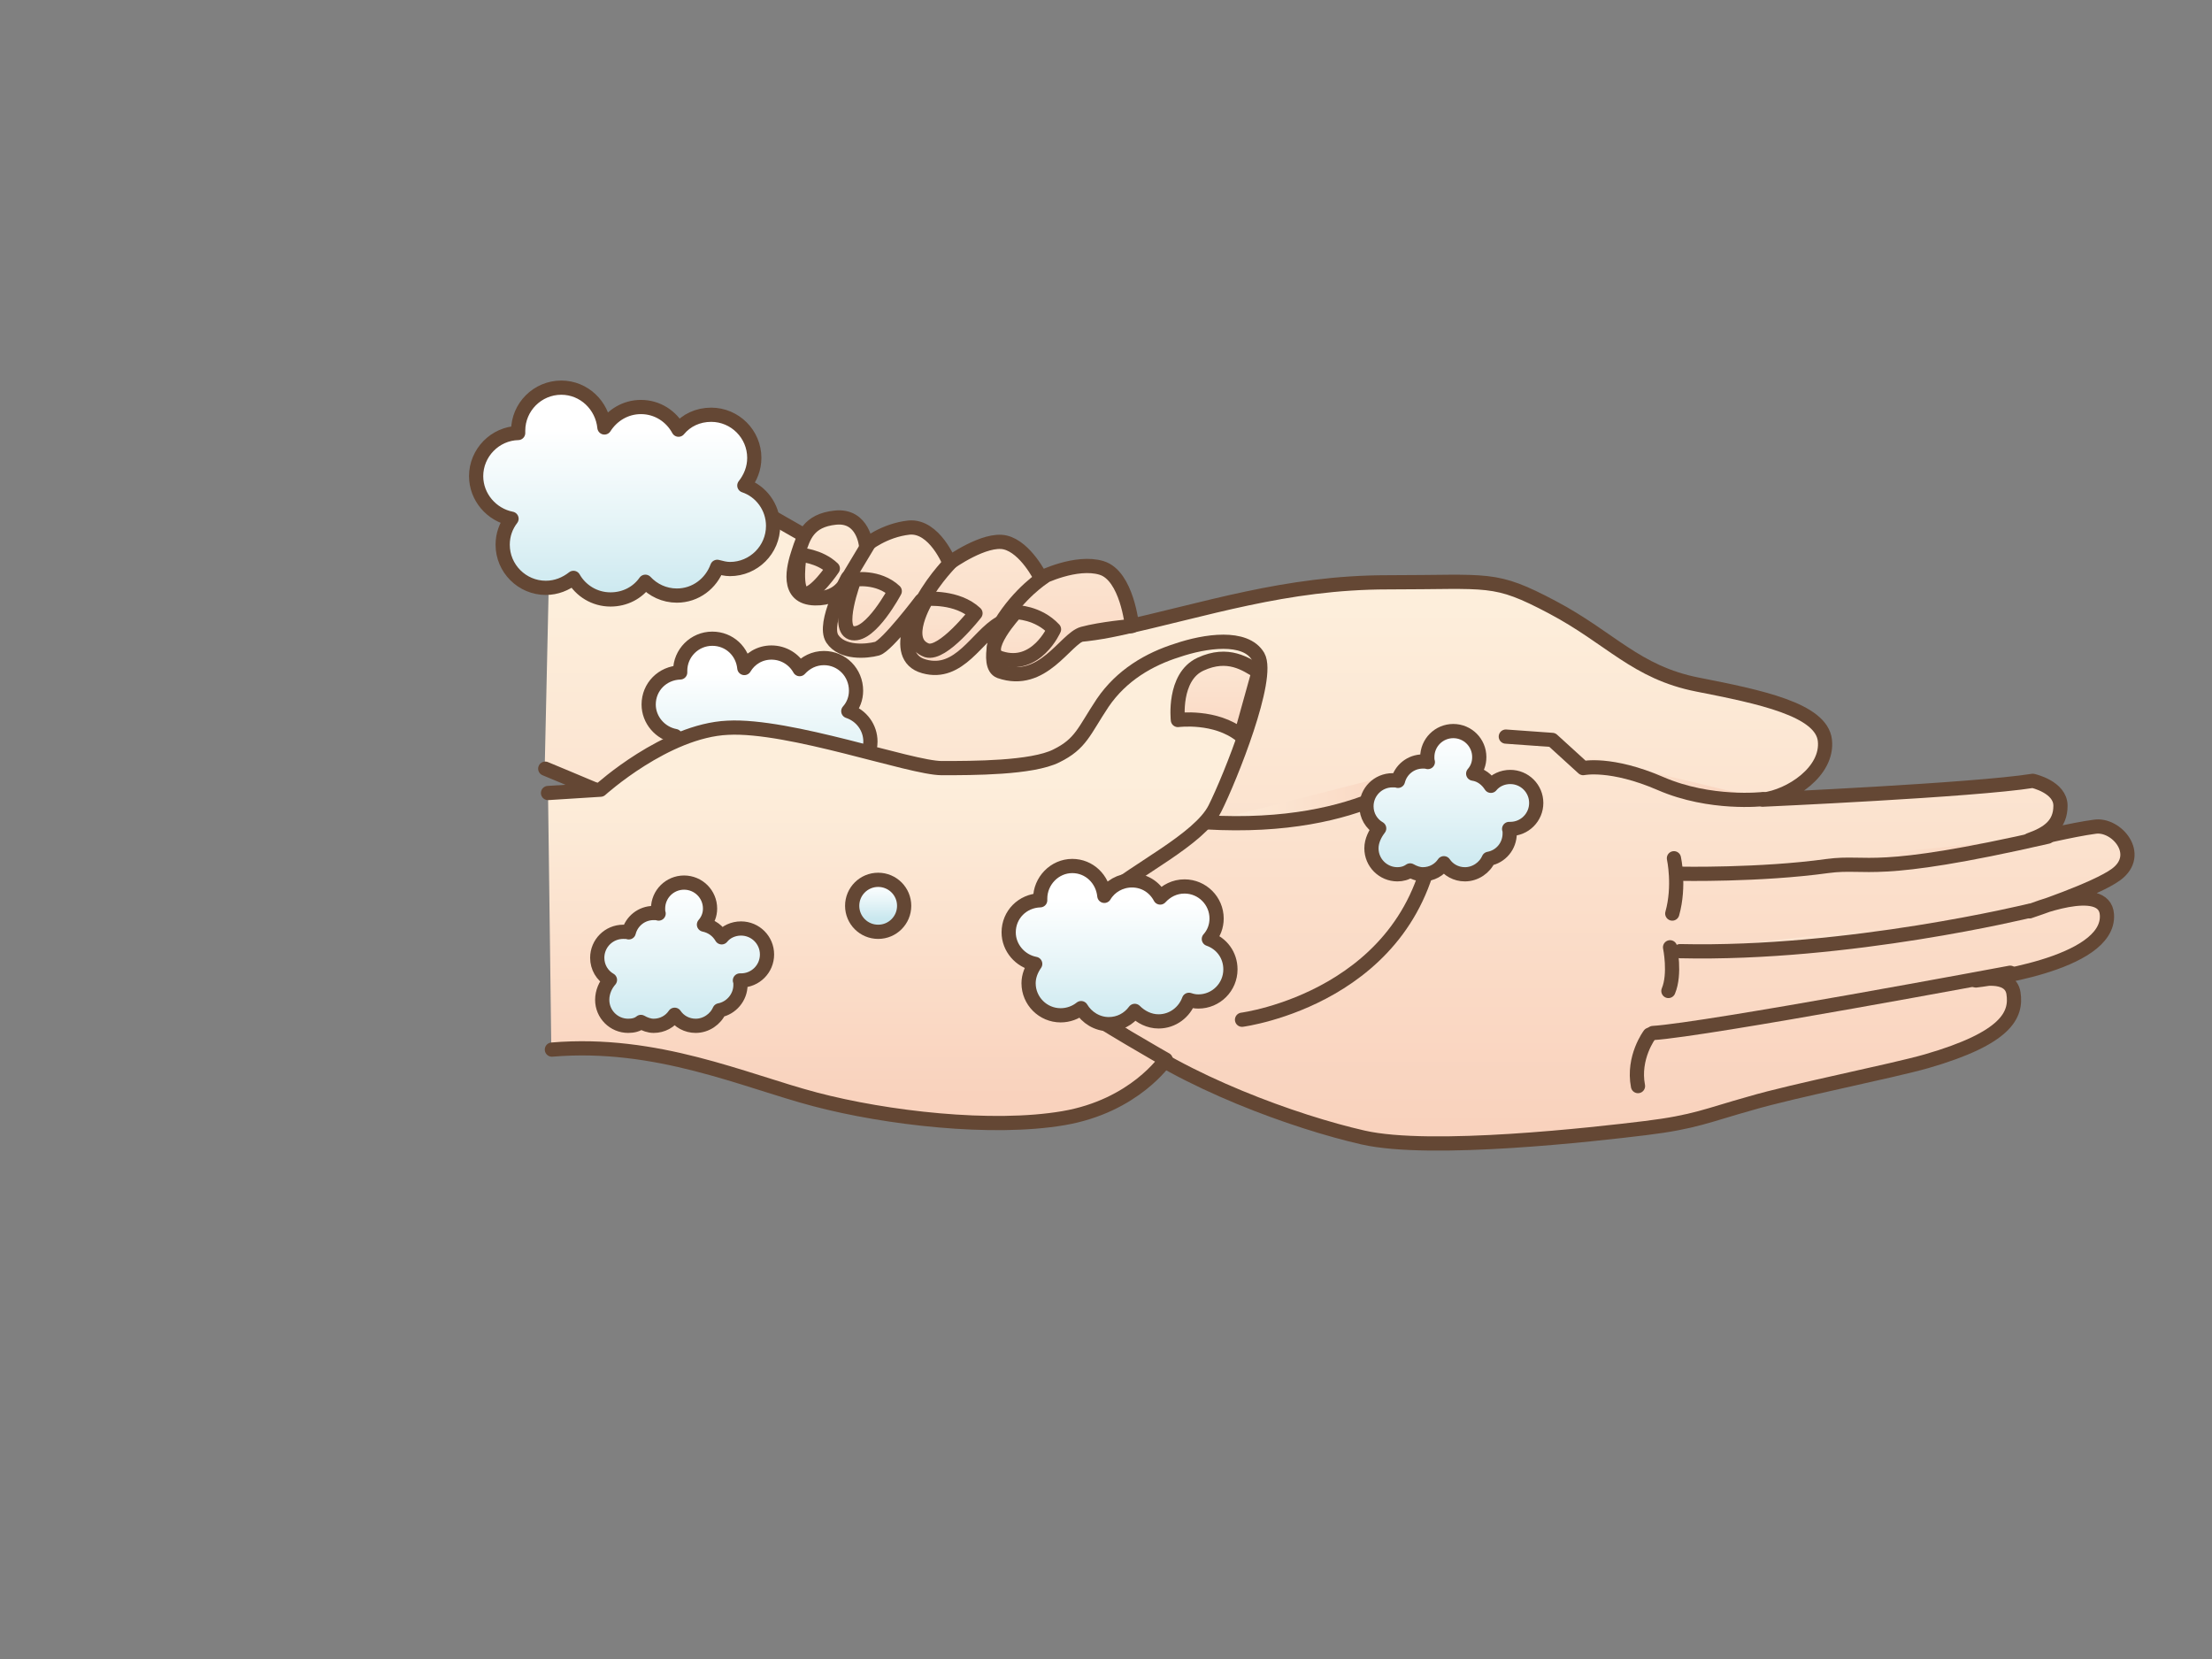 <?xml version="1.0" encoding="utf-8"?>
<!-- Generator: Adobe Illustrator 24.0.1, SVG Export Plug-In . SVG Version: 6.00 Build 0)  -->
<svg version="1.1" id="レイヤー_1" xmlns="http://www.w3.org/2000/svg" xmlns:xlink="http://www.w3.org/1999/xlink" x="0px"
	 y="0px" viewBox="0 0 400 300" style="enable-background:new 0 0 400 300;" xml:space="preserve">
<rect x="0" y="0" width="400" height="300" fill="#808080" stroke="none"/>
<style type="text/css">
	.st0{clip-path:url(#SVGID_2_);fill:url(#SVGID_3_);}
	.st1{fill:none;stroke:#644734;stroke-width:2.57;stroke-linecap:round;stroke-linejoin:round;}
	.st2{clip-path:url(#SVGID_5_);fill:url(#SVGID_6_);}
	.st3{clip-path:url(#SVGID_8_);fill:url(#SVGID_9_);}
	.st4{clip-path:url(#SVGID_11_);fill:url(#SVGID_12_);}
	.st5{clip-path:url(#SVGID_14_);fill:url(#SVGID_15_);}
	.st6{clip-path:url(#SVGID_17_);fill:url(#SVGID_18_);}
	.st7{clip-path:url(#SVGID_20_);fill:url(#SVGID_21_);}
	.st8{clip-path:url(#SVGID_23_);fill:url(#SVGID_24_);}
	.st9{clip-path:url(#SVGID_26_);fill:url(#SVGID_27_);}
	.st10{clip-path:url(#SVGID_29_);fill:url(#SVGID_30_);}
	.st11{clip-path:url(#SVGID_32_);fill:url(#SVGID_33_);}
	.st12{clip-path:url(#SVGID_35_);fill:url(#SVGID_36_);}
	.st13{clip-path:url(#SVGID_38_);fill:url(#SVGID_39_);}
	.st14{clip-path:url(#SVGID_41_);fill:url(#SVGID_42_);}
	.st15{clip-path:url(#SVGID_44_);fill:url(#SVGID_45_);}
	.st16{clip-path:url(#SVGID_47_);fill:url(#SVGID_48_);}
	.st17{clip-path:url(#SVGID_50_);fill:url(#SVGID_51_);}
	.st18{clip-path:url(#SVGID_53_);fill:url(#SVGID_54_);}
	.st19{clip-path:url(#SVGID_56_);fill:url(#SVGID_57_);}
	.st20{clip-path:url(#SVGID_59_);fill:url(#SVGID_60_);}
	.st21{clip-path:url(#SVGID_62_);fill:url(#SVGID_63_);}
	.st22{clip-path:url(#SVGID_65_);fill:url(#SVGID_66_);}
	.st23{clip-path:url(#SVGID_68_);fill:url(#SVGID_69_);}
	.st24{clip-path:url(#SVGID_71_);fill:url(#SVGID_72_);}
	.st25{clip-path:url(#SVGID_74_);fill:url(#SVGID_75_);}
</style>
<g>
	<g>
		<g>
			<defs>
				<path id="SVGID_1_" d="M98.5,138.9c0,0,90.8,37.6,103.1,47.1s32.5,16.8,44.8,19.6s42-0.6,51-1.7c9-1.1,11.2-2.2,19.1-4.5
					c7.8-2.2,25.5-5.7,31.8-7.6c14.5-4.2,16.3-8.4,15.7-12.3c-0.3-2.4-2.7-2.7-4.5-2.6c6-0.9,22-4.1,21.5-11.6
					c-0.3-4.3-7-2.9-11-1.6c3.8-1.4,10.2-3.9,12.7-5.7c4.8-3.6,0.1-9.2-3.9-8.6c-3.9,0.6-11.8,2.4-11.8,2.4c3.4-1.1,5.6-2.8,5.6-6.2
					s-5-4.5-5-4.5c-10.7,1.7-48.8,3.4-48.8,3.4c5-0.6,11.8-5,11.2-10.7c-0.6-5.6-11.8-7.9-23-10.1s-15.7-8.4-26.3-14
					c-10.7-5.6-11.2-4.5-29.7-4.5s-33.1,5.1-48.8,8.4c-15.7,3.4-27.1,0.4-47.3-11.4S100,71.1,100,71.1L98.5,138.9z"/>
			</defs>
			<clipPath id="SVGID_2_">
				<use xlink:href="#SVGID_1_"  style="overflow:visible;"/>
			</clipPath>
			
				<linearGradient id="SVGID_3_" gradientUnits="userSpaceOnUse" x1="81.598" y1="-383.408" x2="86.007" y2="-383.408" gradientTransform="matrix(0 -21.23 -21.23 0 -7896.901 1936.075)">
				<stop  offset="0" style="stop-color:#F9D2BD"/>
				<stop  offset="1" style="stop-color:#FDEEDB"/>
			</linearGradient>
			<rect x="98.5" y="71.2" class="st0" width="289" height="137.3"/>
		</g>
	</g>
	<g>
		<path class="st1" d="M100,71.2c0,0,34.7,19.3,54.9,31.1s31.6,14.8,47.3,11.4s30.2-8.4,48.8-8.4c18.5,0,19.1-1.1,29.7,4.5
			s15.1,11.8,26.3,14c11.2,2.2,22.4,4.5,23,10.1s-6.2,10.1-11.2,10.7c0,0,38.1-1.7,48.8-3.4c0,0,5,1.1,5,4.5s-2.2,5-5.6,6.2
			c0,0,7.9-1.9,11.8-2.4c3.9-0.6,8.7,5,3.9,8.6c-3.6,2.7-15.7,6.7-15.7,6.7s13.6-5.6,14,0.6c0.6,9.2-23.7,11.9-23.7,11.9
			s6.2-1.6,6.8,2.3c0.6,3.9-1.2,8.1-15.7,12.3c-6.3,1.8-24,5.3-31.8,7.6c-7.9,2.2-10.1,3.4-19.1,4.5s-38.7,4.5-51,1.7
			c-12.3-2.8-32.5-10.1-44.8-19.6S98.6,139,98.6,139"/>
		<path class="st1" d="M224.6,184.4c0,0,31.5-4.1,34.9-34.3"/>
	</g>
	<g>
		<g>
			<defs>
				<path id="SVGID_4_" d="M122.9,121.3c0,0.1,0,0.2,0,0.3c-3.1,0.1-5.7,2.7-5.7,5.8c0,2.9,2.1,5.2,4.8,5.7c-0.7,1-1.2,2.2-1.2,3.5
					c0,3.2,2.6,5.8,5.8,5.8c1.4,0,2.7-0.5,3.7-1.3c1,1.7,2.9,2.9,5,2.9c1.9,0,3.6-1,4.7-2.4c1.1,1.2,2.6,1.9,4.3,1.9
					c2.5,0,4.7-1.6,5.5-3.9c0.5,0.2,1.1,0.3,1.7,0.3c3.2,0,5.8-2.6,5.8-5.9c0-2.6-1.7-4.7-3.9-5.5c0.9-1,1.4-2.3,1.4-3.7
					c0-3.2-2.6-5.9-5.8-5.9c-1.8,0-3.3,0.8-4.4,2c-1-1.8-2.9-3-5.1-3c-2.1,0-3.9,1.1-4.9,2.8c-0.3-3-2.7-5.3-5.8-5.3
					C125.6,115.5,122.9,118.1,122.9,121.3"/>
			</defs>
			<clipPath id="SVGID_5_">
				<use xlink:href="#SVGID_4_"  style="overflow:visible;"/>
			</clipPath>
			
				<linearGradient id="SVGID_6_" gradientUnits="userSpaceOnUse" x1="113.302" y1="-344.822" x2="117.71" y2="-344.822" gradientTransform="matrix(0 -5.266 -5.266 0 -1678.519 741.321)">
				<stop  offset="0" style="stop-color:#CAE8EF"/>
				<stop  offset="0.468" style="stop-color:#E5F4F7"/>
				<stop  offset="1" style="stop-color:#FFFFFF"/>
			</linearGradient>
			<rect x="117.3" y="115.5" class="st2" width="40.1" height="28.6"/>
		</g>
	</g>
	<g>
		<path class="st1" d="M157.4,134.1c0,3.2-2.6,5.8-5.8,5.8c-0.6,0-1.2-0.1-1.7-0.3c-0.8,2.3-2.9,3.9-5.5,3.9c-1.7,0-3.2-0.7-4.3-1.9
			c-1.1,1.5-2.8,2.4-4.7,2.4c-2.1,0-4-1.2-5-2.9c-1,0.8-2.3,1.3-3.7,1.3c-3.2,0-5.8-2.6-5.8-5.8c0-1.3,0.4-2.5,1.2-3.5
			c-2.7-0.5-4.8-2.9-4.8-5.7c0-3.2,2.5-5.7,5.7-5.8c0-0.1,0-0.2,0-0.3c0-3.2,2.6-5.8,5.8-5.8c3.1,0,5.5,2.3,5.8,5.3
			c1-1.7,2.8-2.8,4.9-2.8c2.2,0,4.1,1.2,5.1,3c1.1-1.2,2.6-2,4.4-2c3.2,0,5.8,2.6,5.8,5.9c0,1.4-0.5,2.7-1.4,3.7
			C155.8,129.4,157.4,131.6,157.4,134.1z"/>
	</g>
	<g>
		<g>
			<defs>
				<path id="SVGID_7_" d="M212.9,117.6c-5,1.7-10.1,4.5-13.5,9.5c-3.4,5.1-3.9,7.3-8.4,9.6c-4.5,2.2-15.1,2.2-20.7,2.2
					c-5.6,0-27.5-7.9-38.7-7.3c-11.2,0.6-23,11.2-23,11.2l-9.5,0.6l0.6,46.6c19.1-1.7,34.7,5.6,47.6,9s32,5.6,44.9,3.4
					c12.9-2.2,18.5-10.6,18.5-10.6s-11.8-6.7-17.4-10.6c-5.6-3.9,1.7-14.6,6.7-19.1s16.8-10.1,19.6-15.7c2.8-5.6,10.1-23.6,7.8-27.5
					c-1.1-2-3.5-2.7-6.2-2.7C218.5,116,215.4,116.7,212.9,117.6"/>
			</defs>
			<clipPath id="SVGID_8_">
				<use xlink:href="#SVGID_7_"  style="overflow:visible;"/>
			</clipPath>
			
				<linearGradient id="SVGID_9_" gradientUnits="userSpaceOnUse" x1="86.904" y1="-373.693" x2="91.312" y2="-373.693" gradientTransform="matrix(0 -12.83 -12.83 0 -4630.012 1313.184)">
				<stop  offset="0" style="stop-color:#F9D2BD"/>
				<stop  offset="1" style="stop-color:#FDEEDB"/>
			</linearGradient>
			<rect x="99.1" y="116" class="st3" width="130.6" height="88.5"/>
		</g>
	</g>
	<g>
		<path class="st1" d="M99.1,143.4l9.5-0.6c0,0,11.8-10.7,23-11.2c11.2-0.6,33.1,7.3,38.7,7.3c5.6,0,16.3,0,20.7-2.2
			c4.5-2.2,5-4.5,8.4-9.6c3.4-5,8.4-7.9,13.5-9.5c5-1.7,12.3-2.8,14.6,1.1c2.2,3.9-5,21.9-7.8,27.5s-14.6,11.2-19.6,15.7
			s-12.3,15.1-6.7,19.1c5.6,3.9,17.4,10.6,17.4,10.6s-5.6,8.4-18.5,10.6c-12.9,2.2-32,0-44.9-3.4s-28.6-10.6-47.6-9"/>
	</g>
	<g>
		<g>
			<defs>
				<path id="SVGID_10_" d="M303.8,158c0,0,14.4,0.3,26.7-1.4c2.1-0.3,3.7-0.3,5.5-0.2c4.7,0.1,11.4,0.1,34.3-5.1L303.8,158z"/>
			</defs>
			<clipPath id="SVGID_11_">
				<use xlink:href="#SVGID_10_"  style="overflow:visible;"/>
			</clipPath>
			
				<linearGradient id="SVGID_12_" gradientUnits="userSpaceOnUse" x1="78.019" y1="-403.786" x2="82.427" y2="-403.786" gradientTransform="matrix(-15.569 0 0 15.569 1585.628 6441.267)">
				<stop  offset="0" style="stop-color:#F9D2BD"/>
				<stop  offset="1" style="stop-color:#FDEEDB"/>
			</linearGradient>
			<rect x="303.8" y="151.3" class="st4" width="66.6" height="7"/>
		</g>
	</g>
	<g>
		<path class="st1" d="M370.3,151.3c-31.9,7.3-32.3,4.3-39.8,5.3c-12.3,1.7-26.7,1.4-26.7,1.4"/>
	</g>
	<g>
		<g>
			<defs>
				<path id="SVGID_13_" d="M303.8,172c30.5,0.7,63.2-7.3,63.2-7.3L303.8,172z"/>
			</defs>
			<clipPath id="SVGID_14_">
				<use xlink:href="#SVGID_13_"  style="overflow:visible;"/>
			</clipPath>
			
				<linearGradient id="SVGID_15_" gradientUnits="userSpaceOnUse" x1="78.401" y1="-403.719" x2="82.81" y2="-403.719" gradientTransform="matrix(-14.806 0 0 14.806 1528.442 6146.323)">
				<stop  offset="0" style="stop-color:#F9D2BD"/>
				<stop  offset="1" style="stop-color:#FDEEDB"/>
			</linearGradient>
			<rect x="303.8" y="164.7" class="st5" width="63.2" height="8"/>
		</g>
	</g>
	<g>
		<path class="st1" d="M367,164.7c0,0-32.7,8-63.2,7.3"/>
	</g>
	<g>
		<g>
			<defs>
				<path id="SVGID_16_" d="M299,186.8c9.5-0.6,64.6-10.9,64.6-10.9L299,186.8z"/>
			</defs>
			<clipPath id="SVGID_17_">
				<use xlink:href="#SVGID_16_"  style="overflow:visible;"/>
			</clipPath>
			
				<linearGradient id="SVGID_18_" gradientUnits="userSpaceOnUse" x1="78.488" y1="-402.817" x2="82.896" y2="-402.817" gradientTransform="matrix(-15.115 0 0 15.115 1550.496 6269.93)">
				<stop  offset="0" style="stop-color:#F9D2BD"/>
				<stop  offset="1" style="stop-color:#FDEEDB"/>
			</linearGradient>
			<rect x="299" y="175.9" class="st6" width="64.6" height="10.9"/>
		</g>
	</g>
	<g>
		<path class="st1" d="M363.5,175.9c0,0-55,10.3-64.6,10.9"/>
	</g>
	<g>
		<g>
			<defs>
				<path id="SVGID_19_" d="M286.3,138.9c0,0,5-1.1,14,2.8c9,3.9,18.5,2.8,18.5,2.8l-35.9-8.7L286.3,138.9z M282.9,135.8l-2.2-2
					l-8.4-0.6L282.9,135.8z"/>
			</defs>
			<clipPath id="SVGID_20_">
				<use xlink:href="#SVGID_19_"  style="overflow:visible;"/>
			</clipPath>
			
				<linearGradient id="SVGID_21_" gradientUnits="userSpaceOnUse" x1="83.296" y1="-410.136" x2="87.704" y2="-410.136" gradientTransform="matrix(-11.02 0 0 11.02 1237.283 4658.94)">
				<stop  offset="0" style="stop-color:#F9D2BD"/>
				<stop  offset="1" style="stop-color:#FDEEDB"/>
			</linearGradient>
			<rect x="272.3" y="133.3" class="st7" width="46.5" height="12.3"/>
		</g>
	</g>
	<g>
		<path class="st1" d="M318.8,144.5c0,0-9.5,1.1-18.5-2.8c-9-3.9-14-2.8-14-2.8l-5.6-5.1l-8.4-0.6"/>
	</g>
	<g>
		<g>
			<defs>
				<path id="SVGID_22_" d="M218.1,148.7c29.1,1.7,40.4-10.3,40.4-10.3L218.1,148.7z"/>
			</defs>
			<clipPath id="SVGID_23_">
				<use xlink:href="#SVGID_22_"  style="overflow:visible;"/>
			</clipPath>
			
				<linearGradient id="SVGID_24_" gradientUnits="userSpaceOnUse" x1="89.469" y1="-412.486" x2="93.878" y2="-412.486" gradientTransform="matrix(-9.634 0 0 9.634 1121.102 4118.411)">
				<stop  offset="0" style="stop-color:#F9D2BD"/>
				<stop  offset="1" style="stop-color:#FDEEDB"/>
			</linearGradient>
			<rect x="218.1" y="138.4" class="st8" width="40.4" height="12"/>
		</g>
	</g>
	<g>
		<path class="st1" d="M258.5,138.4c0,0-11.3,12-40.4,10.3"/>
	</g>
	<g>
		<g>
			<defs>
				<path id="SVGID_25_" d="M302.4,165.2c1.4-5,0.3-10,0.3-10L302.4,165.2z"/>
			</defs>
			<clipPath id="SVGID_26_">
				<use xlink:href="#SVGID_25_"  style="overflow:visible;"/>
			</clipPath>
			
				<linearGradient id="SVGID_27_" gradientUnits="userSpaceOnUse" x1="249.387" y1="-689.562" x2="253.795" y2="-689.562" gradientTransform="matrix(-0.653 0 0 0.653 466.611 610.415)">
				<stop  offset="0" style="stop-color:#F9D2BD"/>
				<stop  offset="1" style="stop-color:#FDEEDB"/>
			</linearGradient>
			<rect x="302.4" y="155.2" class="st9" width="1.4" height="10"/>
		</g>
	</g>
	<g>
		<path class="st1" d="M302.7,155.2c0,0,1.1,5-0.3,10"/>
	</g>
	<g>
		<g>
			<defs>
				<path id="SVGID_28_" d="M301.7,179.2c1.4-3.1,0.3-7.9,0.3-7.9L301.7,179.2z"/>
			</defs>
			<clipPath id="SVGID_29_">
				<use xlink:href="#SVGID_28_"  style="overflow:visible;"/>
			</clipPath>
			
				<linearGradient id="SVGID_30_" gradientUnits="userSpaceOnUse" x1="251.375" y1="-673.574" x2="255.783" y2="-673.574" gradientTransform="matrix(-0.649 0 0 0.649 466.138 612.198)">
				<stop  offset="0" style="stop-color:#F9D2BD"/>
				<stop  offset="1" style="stop-color:#FDEEDB"/>
			</linearGradient>
			<rect x="301.7" y="171.3" class="st10" width="1.4" height="7.9"/>
		</g>
	</g>
	<g>
		<path class="st1" d="M302,171.3c0,0,1,4.8-0.3,7.9"/>
	</g>
	<g>
		<g>
			<defs>
				<path id="SVGID_31_" d="M296.2,196.4l2-9.3C298.3,187.1,295.2,191.2,296.2,196.4"/>
			</defs>
			<clipPath id="SVGID_32_">
				<use xlink:href="#SVGID_31_"  style="overflow:visible;"/>
			</clipPath>
			
				<linearGradient id="SVGID_33_" gradientUnits="userSpaceOnUse" x1="183.959" y1="-549.62" x2="188.368" y2="-549.62" gradientTransform="matrix(-1.075 0 0 1.075 496.773 782.812)">
				<stop  offset="0" style="stop-color:#F9D2BD"/>
				<stop  offset="1" style="stop-color:#FDEEDB"/>
			</linearGradient>
			<rect x="295.2" y="187.1" class="st11" width="3.1" height="9.3"/>
		</g>
	</g>
	<g>
		<path class="st1" d="M298.3,187.1c0,0-3.1,4.1-2.1,9.3"/>
	</g>
	<g>
		<g>
			<defs>
				<path id="SVGID_34_" d="M151.2,93.6c-5,0.5-5.8,3.5-6.7,6.2s-2.4,8.3,3,8.4c2.9,0.1,4.5-1.3,5.2-2.3c-1.2,2.5-3.4,7.6-2.1,9.6
					c1.8,2.7,6.2,2.3,8.1,1.8c1.8-0.5,8-8.7,8-8.7s-6,10.1,0.5,11.9c6.4,1.8,9.6-5.5,13.7-7.8c0,0-2.7,7.7,0,8.7
					c7.8,2.7,11.8-5.9,15-6.8s8.8-1.4,8.8-1.4s-0.9-9.1-5.5-10.5s-11,1.8-11,1.8s-2.7-5.5-6.4-6.4s-10.1,3.7-10.1,3.7
					s-2.7-6.8-7.3-6.4c-4.6,0.5-7.8,3.2-7.8,3.2s-0.4-5.1-4.9-5.1C151.6,93.5,151.4,93.6,151.2,93.6"/>
			</defs>
			<clipPath id="SVGID_35_">
				<use xlink:href="#SVGID_34_"  style="overflow:visible;"/>
			</clipPath>
			
				<linearGradient id="SVGID_36_" gradientUnits="userSpaceOnUse" x1="98.022" y1="-367.402" x2="102.431" y2="-367.402" gradientTransform="matrix(0 -9.131 -9.131 0 -3181.336 1023.704)">
				<stop  offset="0" style="stop-color:#F9D2BD"/>
				<stop  offset="1" style="stop-color:#FDEEDB"/>
			</linearGradient>
			<rect x="142.2" y="93.5" class="st12" width="62.5" height="30.7"/>
		</g>
	</g>
	<g>
		<path class="st1" d="M204.7,113.2c0,0-0.9-9.1-5.5-10.5s-11,1.8-11,1.8s-2.7-5.5-6.4-6.4s-10.1,3.7-10.1,3.7s-2.7-6.8-7.3-6.4
			c-4.6,0.5-7.8,3.2-7.8,3.2s-0.5-5.5-5.5-5s-5.8,3.5-6.7,6.2s-2.4,8.3,3,8.4c4.9,0.1,5.9-3.7,5.9-3.7s-4.6,8.2-2.8,11
			c1.8,2.7,6.2,2.3,8.1,1.8c1.8-0.5,8-8.7,8-8.7s-6,10.1,0.5,11.9c6.4,1.8,9.6-5.5,13.7-7.8c0,0-2.7,7.7,0,8.7
			c7.8,2.7,11.8-5.9,15-6.8C199.1,113.7,204.7,113.2,204.7,113.2z"/>
	</g>
	<g>
		<g>
			<defs>
				<path id="SVGID_37_" d="M180.9,112.8l7.8-8.4C188.7,104.4,184.3,107.2,180.9,112.8"/>
			</defs>
			<clipPath id="SVGID_38_">
				<use xlink:href="#SVGID_37_"  style="overflow:visible;"/>
			</clipPath>
			
				<linearGradient id="SVGID_39_" gradientUnits="userSpaceOnUse" x1="113.345" y1="-354.52" x2="117.754" y2="-354.52" gradientTransform="matrix(0 -5.662 -5.662 0 -1822.352 765.961)">
				<stop  offset="0" style="stop-color:#F9D2BD"/>
				<stop  offset="1" style="stop-color:#FDEEDB"/>
			</linearGradient>
			<rect x="180.9" y="104.4" class="st13" width="7.8" height="8.4"/>
		</g>
	</g>
	<g>
		<path class="st1" d="M188.7,104.4c0,0-4.4,2.8-7.8,8.4"/>
	</g>
	<g>
		<g>
			<defs>
				<path id="SVGID_40_" d="M166.8,108.6l5.5-7.3C172.3,101.3,169.1,104.4,166.8,108.6"/>
			</defs>
			<clipPath id="SVGID_41_">
				<use xlink:href="#SVGID_40_"  style="overflow:visible;"/>
			</clipPath>
			
				<linearGradient id="SVGID_42_" gradientUnits="userSpaceOnUse" x1="118.432" y1="-348.271" x2="122.84" y2="-348.271" gradientTransform="matrix(0 -5.109 -5.109 0 -1609.769 723.821)">
				<stop  offset="0" style="stop-color:#F9D2BD"/>
				<stop  offset="1" style="stop-color:#FDEEDB"/>
			</linearGradient>
			<rect x="166.8" y="101.3" class="st14" width="5.5" height="7.3"/>
		</g>
	</g>
	<g>
		<path class="st1" d="M172.3,101.3c0,0-3.2,3.1-5.5,7.3"/>
	</g>
	<g>
		<g>
			<defs>
				<path id="SVGID_43_" d="M153.2,104.9l4.2-7.1L153.2,104.9z"/>
			</defs>
			<clipPath id="SVGID_44_">
				<use xlink:href="#SVGID_43_"  style="overflow:visible;"/>
			</clipPath>
			
				<linearGradient id="SVGID_45_" gradientUnits="userSpaceOnUse" x1="130.945" y1="-335.005" x2="135.353" y2="-335.005" gradientTransform="matrix(0 -4.095 -4.095 0 -1216.578 646.973)">
				<stop  offset="0" style="stop-color:#F9D2BD"/>
				<stop  offset="1" style="stop-color:#FDEEDB"/>
			</linearGradient>
			<rect x="153.2" y="97.8" class="st15" width="4.2" height="7.1"/>
		</g>
	</g>
	<g>
		<line class="st1" x1="157.4" y1="97.8" x2="153.2" y2="104.8"/>
	</g>
	<g>
		<g>
			<defs>
				<path id="SVGID_46_" d="M217.1,120.1c-5,2.3-4.1,10.1-4.1,10.1s6.8-0.9,11.4,2.8l3.2-11.4c-1.6-1-3.6-2.3-6.4-2.3
					C220,119.1,218.6,119.4,217.1,120.1"/>
			</defs>
			<clipPath id="SVGID_47_">
				<use xlink:href="#SVGID_46_"  style="overflow:visible;"/>
			</clipPath>
			
				<linearGradient id="SVGID_48_" gradientUnits="userSpaceOnUse" x1="108.977" y1="-361.289" x2="113.386" y2="-361.289" gradientTransform="matrix(0 -6.044 -6.044 0 -1963.915 797.591)">
				<stop  offset="0" style="stop-color:#F9D2BD"/>
				<stop  offset="1" style="stop-color:#FDEEDB"/>
			</linearGradient>
			<rect x="212" y="119.1" class="st16" width="15.5" height="13.8"/>
		</g>
	</g>
	<g>
		<path class="st1" d="M227.6,121.5c-2.3-1.4-5.5-3.7-10.5-1.4c-5,2.3-4.1,10.1-4.1,10.1s6.8-0.9,11.4,2.8L227.6,121.5z"/>
	</g>
	<g>
		<g>
			<defs>
				<path id="SVGID_49_" d="M180.9,119c6.5,2,9.7-5.2,9.7-5.2c-2.8-3.1-6.9-3.1-6.9-3.1S177.1,117.8,180.9,119"/>
			</defs>
			<clipPath id="SVGID_50_">
				<use xlink:href="#SVGID_49_"  style="overflow:visible;"/>
			</clipPath>
			
				<linearGradient id="SVGID_51_" gradientUnits="userSpaceOnUse" x1="117.137" y1="-350.299" x2="121.546" y2="-350.299" gradientTransform="matrix(0 -5.099 -5.099 0 -1602.221 725.126)">
				<stop  offset="0" style="stop-color:#F9D2BD"/>
				<stop  offset="1" style="stop-color:#FDEEDB"/>
			</linearGradient>
			<rect x="177.1" y="110.7" class="st17" width="13.5" height="10.3"/>
		</g>
	</g>
	<g>
		<path class="st1" d="M183.7,110.7c0,0,4,0,6.9,3.1c0,0-3.2,7.3-9.7,5.2C177.1,117.8,183.7,110.7,183.7,110.7z"/>
	</g>
	<g>
		<g>
			<defs>
				<path id="SVGID_52_" d="M167.6,108.3c0,0-4.7,7.6,0,9.3c2.8,1,8.8-6.7,8.8-6.7c-2.5-2.3-6.4-2.6-8-2.6
					C167.9,108.3,167.6,108.3,167.6,108.3"/>
			</defs>
			<clipPath id="SVGID_53_">
				<use xlink:href="#SVGID_52_"  style="overflow:visible;"/>
			</clipPath>
			
				<linearGradient id="SVGID_54_" gradientUnits="userSpaceOnUse" x1="117.793" y1="-347.988" x2="122.201" y2="-347.988" gradientTransform="matrix(0 -5.081 -5.081 0 -1598.372 723.051)">
				<stop  offset="0" style="stop-color:#F9D2BD"/>
				<stop  offset="1" style="stop-color:#FDEEDB"/>
			</linearGradient>
			<rect x="162.9" y="108.3" class="st18" width="13.5" height="10.3"/>
		</g>
	</g>
	<g>
		<path class="st1" d="M167.6,108.3c0,0,5.5-0.5,8.8,2.6c0,0-5.9,7.6-8.8,6.7C162.9,115.9,167.6,108.3,167.6,108.3z"/>
	</g>
	<g>
		<g>
			<defs>
				<path id="SVGID_55_" d="M154.5,104.8c0,0-3.6,9.2-0.2,9.7c3.3,0.5,7.6-7.6,7.6-7.6c-2-1.9-4.6-2.2-6.1-2.2
					C155,104.7,154.5,104.8,154.5,104.8"/>
			</defs>
			<clipPath id="SVGID_56_">
				<use xlink:href="#SVGID_55_"  style="overflow:visible;"/>
			</clipPath>
			
				<linearGradient id="SVGID_57_" gradientUnits="userSpaceOnUse" x1="118.922" y1="-345.421" x2="123.331" y2="-345.421" gradientTransform="matrix(0 -5.016 -5.016 0 -1576.08 717.405)">
				<stop  offset="0" style="stop-color:#F9D2BD"/>
				<stop  offset="1" style="stop-color:#FDEEDB"/>
			</linearGradient>
			<rect x="151" y="104.7" class="st19" width="10.9" height="10.3"/>
		</g>
	</g>
	<g>
		<path class="st1" d="M154.5,104.8c0,0,4.3-0.7,7.3,2.1c0,0-4.3,8.1-7.6,7.6C151,114,154.5,104.8,154.5,104.8z"/>
	</g>
	<g>
		<g>
			<defs>
				<path id="SVGID_58_" d="M145.4,107.3c1.9,0.2,5.1-4.6,5.1-4.6c-2.4-2.3-6-2.5-6-2.5S143.5,107.1,145.4,107.3"/>
			</defs>
			<clipPath id="SVGID_59_">
				<use xlink:href="#SVGID_58_"  style="overflow:visible;"/>
			</clipPath>
			
				<linearGradient id="SVGID_60_" gradientUnits="userSpaceOnUse" x1="129.653" y1="-334.197" x2="134.061" y2="-334.197" gradientTransform="matrix(0 -4.152 -4.152 0 -1240.621 651.818)">
				<stop  offset="0" style="stop-color:#F9D2BD"/>
				<stop  offset="1" style="stop-color:#FDEEDB"/>
			</linearGradient>
			<rect x="143.5" y="100.3" class="st20" width="7" height="7.3"/>
		</g>
	</g>
	<g>
		<path class="st1" d="M144.6,100.3c0,0,3.6,0.2,6,2.5c0,0-3.2,4.8-5.1,4.6C143.5,107.1,144.6,100.3,144.6,100.3z"/>
	</g>
	<g>
		<g>
			<defs>
				<path id="SVGID_61_" d="M93.6,78c0,0.1,0,0.3,0,0.4C89.4,78.5,86,82,86,86.2c0,3.8,2.7,7,6.4,7.7c-1,1.3-1.6,2.9-1.6,4.7
					c0,4.3,3.5,7.8,7.8,7.8c1.9,0,3.6-0.7,5-1.8c1.4,2.3,3.8,3.9,6.7,3.9c2.6,0,4.9-1.3,6.3-3.2c1.4,1.6,3.5,2.5,5.8,2.5
					c3.4,0,6.2-2.2,7.3-5.2c0.7,0.2,1.5,0.4,2.2,0.4c4.3,0,7.8-3.5,7.8-7.8c0-3.4-2.2-6.3-5.3-7.4c1.1-1.4,1.8-3.1,1.8-5
					c0-4.3-3.5-7.8-7.8-7.8c-2.4,0-4.4,1.1-5.9,2.7c-1.3-2.4-3.9-4.1-6.8-4.1c-2.8,0-5.3,1.5-6.6,3.7c-0.3-4-3.7-7.2-7.8-7.2
					C97.1,70.2,93.6,73.7,93.6,78"/>
			</defs>
			<clipPath id="SVGID_62_">
				<use xlink:href="#SVGID_61_"  style="overflow:visible;"/>
			</clipPath>
			
				<linearGradient id="SVGID_63_" gradientUnits="userSpaceOnUse" x1="107.312" y1="-353.804" x2="111.721" y2="-353.804" gradientTransform="matrix(0 -7.045 -7.045 0 -2379.777 864.863)">
				<stop  offset="0" style="stop-color:#CAE8EF"/>
				<stop  offset="0.468" style="stop-color:#E5F4F7"/>
				<stop  offset="1" style="stop-color:#FFFFFF"/>
			</linearGradient>
			<rect x="86.1" y="70.2" class="st21" width="53.7" height="38.3"/>
		</g>
	</g>
	<g>
		<path class="st1" d="M139.8,95.1c0,4.3-3.5,7.8-7.8,7.8c-0.8,0-1.5-0.2-2.3-0.4c-1.1,3-3.9,5.2-7.3,5.2c-2.3,0-4.3-1-5.7-2.5
			c-1.4,2-3.7,3.2-6.3,3.2c-2.9,0-5.4-1.6-6.7-3.9c-1.4,1.1-3.1,1.8-5,1.8c-4.3,0-7.8-3.5-7.8-7.8c0-1.8,0.6-3.4,1.6-4.7
			c-3.6-0.7-6.4-3.9-6.4-7.7c0-4.2,3.4-7.7,7.6-7.8c0-0.1,0-0.3,0-0.4c0-4.3,3.5-7.8,7.8-7.8c4.1,0,7.4,3.2,7.8,7.2
			c1.4-2.2,3.8-3.7,6.6-3.7c3,0,5.5,1.7,6.8,4.1c1.4-1.7,3.5-2.7,5.9-2.7c4.3,0,7.8,3.5,7.8,7.8c0,1.9-0.7,3.6-1.8,5
			C137.6,88.8,139.8,91.7,139.8,95.1z"/>
	</g>
	<g>
		<g>
			<defs>
				<path id="SVGID_64_" d="M188.1,162.5c0,0.1,0,0.2,0,0.3c-3.1,0.1-5.7,2.7-5.7,5.8c0,2.9,2.1,5.2,4.8,5.7c-0.7,1-1.2,2.2-1.2,3.5
					c0,3.2,2.6,5.9,5.8,5.9c1.4,0,2.7-0.5,3.7-1.4c1,1.7,2.9,2.9,5,2.9c1.9,0,3.6-1,4.7-2.4c1.1,1.1,2.6,1.9,4.3,1.9
					c2.5,0,4.7-1.6,5.5-3.9c0.5,0.1,1.1,0.3,1.7,0.3c3.2,0,5.8-2.6,5.8-5.8c0-2.6-1.6-4.7-3.9-5.5c0.9-1,1.4-2.3,1.4-3.7
					c0-3.2-2.6-5.8-5.8-5.8c-1.8,0-3.3,0.8-4.4,2c-1-1.8-2.9-3.1-5.1-3.1c-2.1,0-3.9,1.1-5,2.8c-0.3-3-2.7-5.4-5.8-5.4
					C190.7,156.7,188.1,159.3,188.1,162.5"/>
			</defs>
			<clipPath id="SVGID_65_">
				<use xlink:href="#SVGID_64_"  style="overflow:visible;"/>
			</clipPath>
			
				<linearGradient id="SVGID_66_" gradientUnits="userSpaceOnUse" x1="107.279" y1="-354.347" x2="111.688" y2="-354.347" gradientTransform="matrix(0 -5.263 -5.263 0 -1662.302 750.4)">
				<stop  offset="0" style="stop-color:#CAE8EF"/>
				<stop  offset="0.468" style="stop-color:#E5F4F7"/>
				<stop  offset="1" style="stop-color:#FFFFFF"/>
			</linearGradient>
			<rect x="182.4" y="156.7" class="st22" width="40.1" height="28.6"/>
		</g>
	</g>
	<g>
		<path class="st1" d="M222.5,175.3c0,3.2-2.6,5.8-5.8,5.8c-0.6,0-1.1-0.1-1.7-0.3c-0.8,2.2-2.9,3.9-5.5,3.9c-1.7,0-3.2-0.8-4.3-1.9
			c-1.1,1.5-2.8,2.4-4.7,2.4c-2.1,0-4-1.2-5-2.9c-1,0.8-2.3,1.3-3.7,1.3c-3.2,0-5.8-2.6-5.8-5.8c0-1.3,0.5-2.5,1.2-3.5
			c-2.7-0.5-4.8-2.9-4.8-5.7c0-3.2,2.5-5.7,5.7-5.8c0-0.1,0-0.2,0-0.3c0-3.2,2.6-5.9,5.8-5.9c3.1,0,5.5,2.4,5.8,5.4
			c1-1.7,2.9-2.8,5-2.8c2.2,0,4.1,1.2,5.1,3.1c1.1-1.2,2.6-2,4.4-2c3.2,0,5.8,2.6,5.8,5.8c0,1.4-0.5,2.7-1.4,3.7
			C220.9,170.6,222.5,172.7,222.5,175.3z"/>
	</g>
	<g>
		<g>
			<defs>
				<path id="SVGID_67_" d="M119.2,164.3c0,0.3,0,0.6,0.1,0.9c-0.3-0.1-0.6-0.1-0.9-0.1c-2.2,0-4,1.5-4.5,3.5
					c-0.3-0.1-0.6-0.1-1-0.1c-2.6,0-4.7,2.1-4.7,4.7c0,1.7,0.9,3.2,2.3,4c-1,0.9-1.6,2.1-1.6,3.5c0,2.6,2.1,4.7,4.7,4.7
					c0.9,0,1.6-0.2,2.3-0.7c0.7,0.4,1.5,0.7,2.3,0.7c1.6,0,3-0.8,3.8-2c0.8,1.2,2.2,2,3.8,2c1.9,0,3.6-1.2,4.3-2.8
					c2.1-0.4,3.8-2.3,3.8-4.6c0-0.3,0-0.6-0.1-0.8c0.1,0,0.1,0,0.2,0c2.6,0,4.7-2.1,4.7-4.7c0-2.6-2.1-4.7-4.7-4.7
					c-1.4,0-2.7,0.6-3.5,1.6c-0.7-1.2-1.8-2-3.2-2.3c0.7-0.8,1.1-1.8,1.1-2.9c0-2.6-2.1-4.7-4.7-4.7
					C121.3,159.7,119.2,161.8,119.2,164.3"/>
			</defs>
			<clipPath id="SVGID_68_">
				<use xlink:href="#SVGID_67_"  style="overflow:visible;"/>
			</clipPath>
			
				<linearGradient id="SVGID_69_" gradientUnits="userSpaceOnUse" x1="103.785" y1="-347.815" x2="108.193" y2="-347.815" gradientTransform="matrix(0 -5.88 -5.88 0 -1921.549 796.074)">
				<stop  offset="0" style="stop-color:#CAE8EF"/>
				<stop  offset="0.468" style="stop-color:#E5F4F7"/>
				<stop  offset="1" style="stop-color:#FFFFFF"/>
			</linearGradient>
			<rect x="108.2" y="159.7" class="st23" width="30.6" height="25.8"/>
		</g>
	</g>
	<g>
		<path class="st1" d="M108.9,180.8c0,2.6,2.1,4.7,4.7,4.7c0.9,0,1.7-0.2,2.3-0.7c0.7,0.4,1.5,0.7,2.3,0.7c1.6,0,3-0.8,3.8-2
			c0.8,1.2,2.2,2,3.8,2c1.9,0,3.6-1.2,4.3-2.8c2.1-0.4,3.8-2.3,3.8-4.6c0-0.3,0-0.6-0.1-0.8c0.1,0,0.1,0,0.2,0
			c2.6,0,4.7-2.1,4.7-4.7c0-2.6-2.1-4.7-4.7-4.7c-1.4,0-2.7,0.6-3.5,1.6c-0.7-1.2-1.8-2-3.2-2.3c0.7-0.8,1.1-1.8,1.1-2.9
			c0-2.6-2.1-4.7-4.7-4.7s-4.7,2.1-4.7,4.7c0,0.3,0,0.6,0.1,0.9c-0.3-0.1-0.6-0.1-0.9-0.1c-2.2,0-4,1.5-4.5,3.5
			c-0.3-0.1-0.6-0.1-1-0.1c-2.6,0-4.7,2.1-4.7,4.7c0,1.7,0.9,3.2,2.3,4C109.5,178.1,108.9,179.4,108.9,180.8z"/>
	</g>
	<g>
		<g>
			<defs>
				<path id="SVGID_70_" d="M258.3,136.9c0,0.3,0,0.6,0.1,0.9c-0.3-0.1-0.6-0.1-0.9-0.1c-2.2,0-4,1.5-4.5,3.5
					c-0.3-0.1-0.6-0.1-1-0.1c-2.6,0-4.7,2.1-4.7,4.7c0,1.7,0.9,3.2,2.3,4c-1,0.9-1.6,2.1-1.6,3.5c0,2.6,2.1,4.7,4.7,4.7
					c0.8,0,1.6-0.2,2.3-0.7c0.7,0.4,1.5,0.7,2.3,0.7c1.6,0,3-0.8,3.8-2c0.8,1.2,2.2,2,3.8,2c1.9,0,3.6-1.2,4.3-2.8
					c2.2-0.4,3.8-2.3,3.8-4.6c0-0.3,0-0.6-0.1-0.8c0.1,0,0.1,0,0.2,0c2.6,0,4.7-2.1,4.7-4.7c0-2.6-2.1-4.7-4.7-4.7
					c-1.4,0-2.7,0.6-3.5,1.6c-0.7-1.1-1.8-2-3.2-2.2c0.7-0.8,1.1-1.8,1.1-3c0-2.6-2.1-4.7-4.7-4.7
					C260.4,132.2,258.3,134.3,258.3,136.9"/>
			</defs>
			<clipPath id="SVGID_71_">
				<use xlink:href="#SVGID_70_"  style="overflow:visible;"/>
			</clipPath>
			
				<linearGradient id="SVGID_72_" gradientUnits="userSpaceOnUse" x1="107.325" y1="-366.158" x2="111.734" y2="-366.158" gradientTransform="matrix(0 -5.891 -5.891 0 -1894.51 790.701)">
				<stop  offset="0" style="stop-color:#CAE8EF"/>
				<stop  offset="0.468" style="stop-color:#E5F4F7"/>
				<stop  offset="1" style="stop-color:#FFFFFF"/>
			</linearGradient>
			<rect x="247.3" y="132.2" class="st24" width="30.6" height="25.8"/>
		</g>
	</g>
	<g>
		<path class="st1" d="M248,153.4c0,2.6,2.1,4.7,4.7,4.7c0.8,0,1.6-0.2,2.3-0.7c0.7,0.4,1.5,0.7,2.3,0.7c1.6,0,3-0.8,3.8-2
			c0.8,1.2,2.2,2,3.8,2c1.9,0,3.6-1.2,4.3-2.8c2.2-0.4,3.8-2.3,3.8-4.6c0-0.3,0-0.6-0.1-0.8c0.1,0,0.1,0,0.2,0
			c2.6,0,4.7-2.1,4.7-4.7c0-2.6-2.1-4.7-4.7-4.7c-1.4,0-2.7,0.6-3.5,1.6c-0.7-1.1-1.8-2-3.2-2.2c0.7-0.8,1.1-1.8,1.1-3
			c0-2.6-2.1-4.7-4.7-4.7s-4.7,2.1-4.7,4.7c0,0.3,0,0.6,0.1,0.9c-0.3-0.1-0.6-0.1-0.9-0.1c-2.2,0-4,1.5-4.5,3.5
			c-0.3-0.1-0.6-0.1-1-0.1c-2.6,0-4.7,2.1-4.7,4.7c0,1.7,0.9,3.2,2.3,4C248.7,150.7,248,152,248,153.4z"/>
	</g>
	<g>
		<g>
			<defs>
				<path id="SVGID_73_" d="M154.1,163.8c0,2.6,2.1,4.7,4.7,4.7c2.6,0,4.7-2.1,4.7-4.7c0-2.6-2.1-4.7-4.7-4.7
					C156.2,159.1,154.1,161.2,154.1,163.8"/>
			</defs>
			<clipPath id="SVGID_74_">
				<use xlink:href="#SVGID_73_"  style="overflow:visible;"/>
			</clipPath>
			
				<linearGradient id="SVGID_75_" gradientUnits="userSpaceOnUse" x1="211.418" y1="-227.488" x2="215.827" y2="-227.488" gradientTransform="matrix(0 -1.386 -1.386 0 -156.498 459.043)">
				<stop  offset="0" style="stop-color:#CAE8EF"/>
				<stop  offset="0.468" style="stop-color:#E5F4F7"/>
				<stop  offset="1" style="stop-color:#FFFFFF"/>
			</linearGradient>
			<rect x="154.1" y="159.1" class="st25" width="9.4" height="9.3"/>
		</g>
	</g>
	<path class="st1" d="M154.1,163.8c0,2.6,2.1,4.7,4.7,4.7c2.6,0,4.7-2.1,4.7-4.7c0-2.6-2.1-4.7-4.7-4.7
		C156.2,159.1,154.1,161.2,154.1,163.8z"/>
</g>
</svg>
